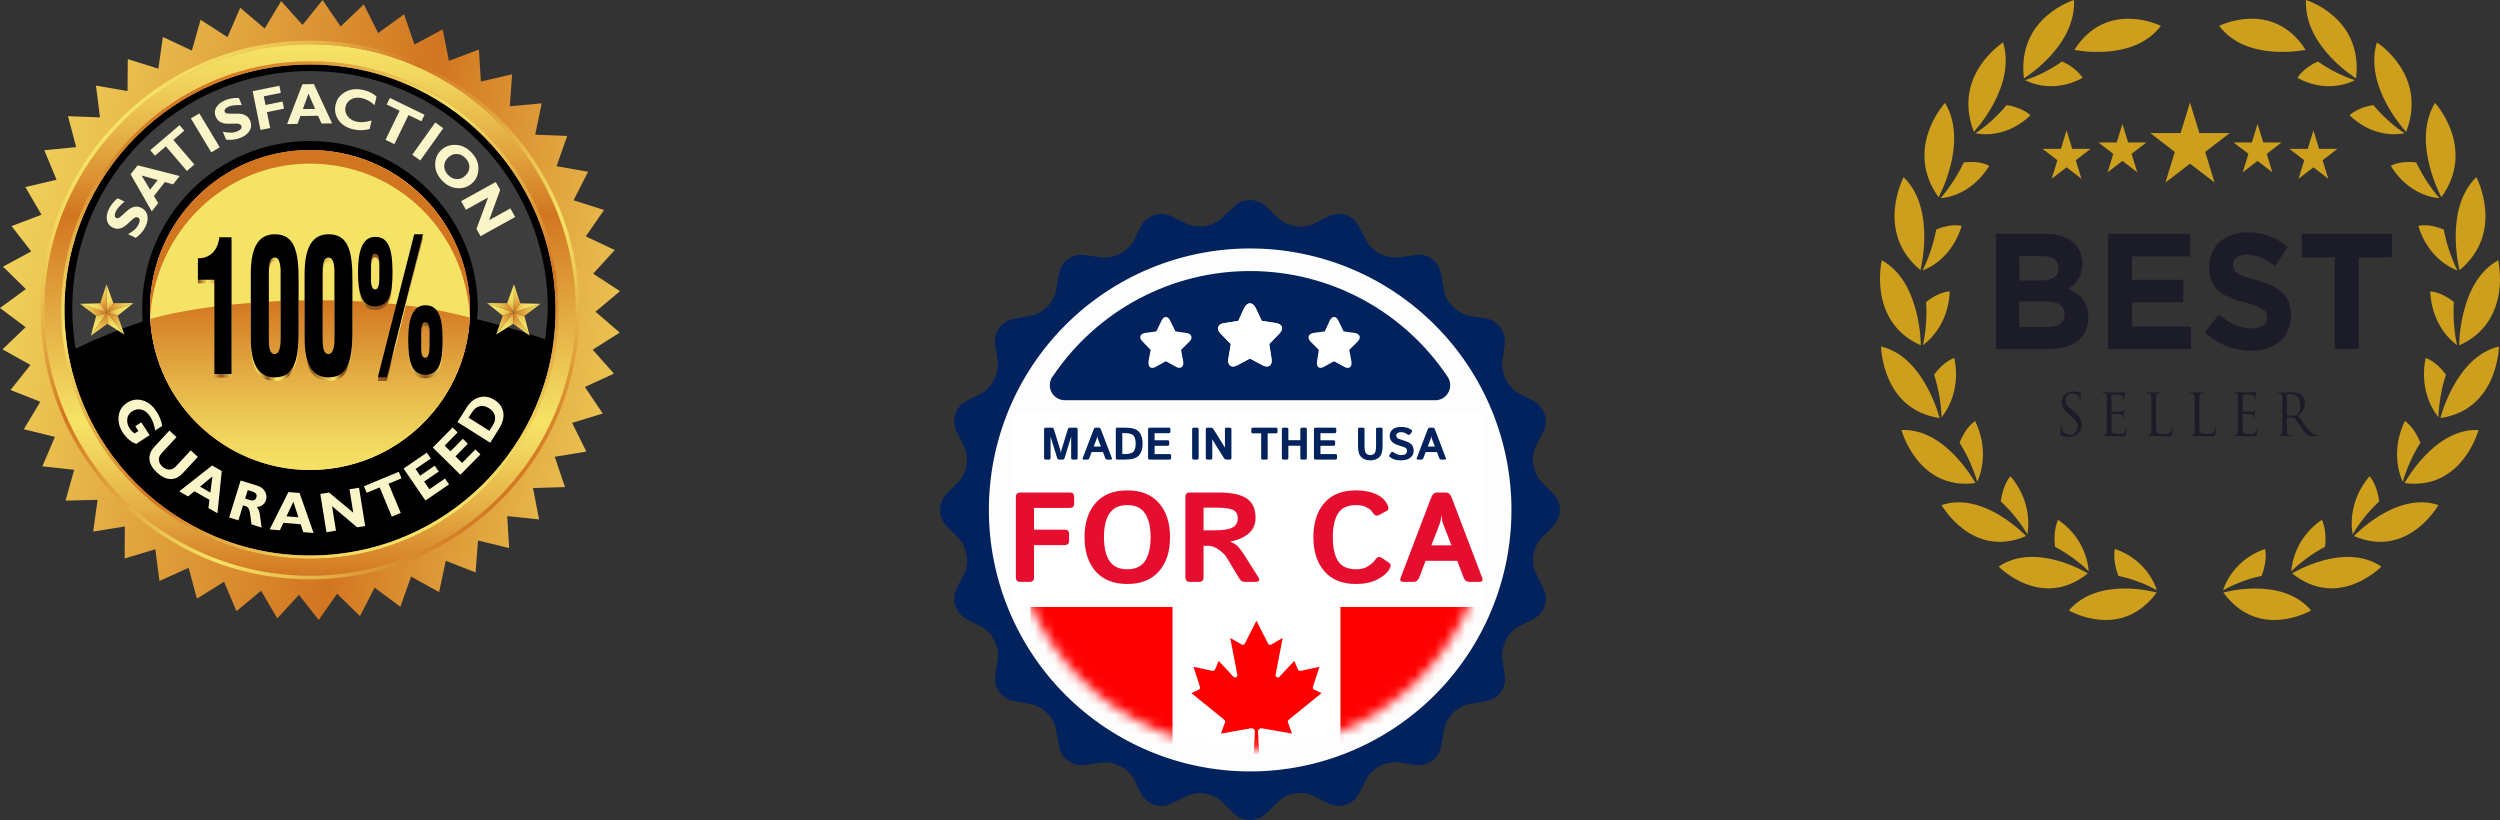 <svg width="250" height="82" viewBox="0 0 250 82" fill="none" xmlns="http://www.w3.org/2000/svg">
<rect x="0" y="0" width="250" height="82" fill="#333333" stroke="none"/>
<g clip-path="url(#clip0_3_27378)">
<g clip-path="url(#clip1_3_27378)">
<path d="M124.677 77.479C139.479 77.479 151.479 65.48 151.479 50.677C151.479 35.875 139.479 23.875 124.677 23.875C109.875 23.875 97.875 35.875 97.875 50.677C97.875 65.48 109.875 77.479 124.677 77.479Z" fill="#FDFDFD"/>
<mask id="mask0_3_27378" style="mask-type:alpha" maskUnits="userSpaceOnUse" x="101" y="27" width="48" height="48">
<path d="M125 74.896C138.197 74.896 148.896 64.197 148.896 51C148.896 37.803 138.197 27.104 125 27.104C111.803 27.104 101.104 37.803 101.104 51C101.104 64.197 111.803 74.896 125 74.896Z" fill="#FDFDFD"/>
</mask>
<g mask="url(#mask0_3_27378)">
<g clip-path="url(#clip2_3_27378)">
<path d="M102.396 60.688H114.021H137.271H148.896V81.354H137.271H114.021H102.396V60.688Z" fill="#FF0000"/>
<path d="M117.25 58.75H134.042V79.417H117.25V58.75ZM125.961 76.198L125.803 73.173C125.801 73.123 125.81 73.074 125.829 73.028C125.849 72.982 125.878 72.941 125.916 72.908C125.953 72.875 125.997 72.851 126.045 72.838C126.093 72.824 126.143 72.821 126.192 72.83L129.197 73.359L128.791 72.237C128.775 72.193 128.772 72.144 128.785 72.098C128.798 72.052 128.824 72.012 128.861 71.982L132.153 69.311L131.411 68.964C131.361 68.941 131.321 68.899 131.3 68.848C131.278 68.797 131.275 68.74 131.292 68.687L131.943 66.683L130.047 67.086C129.996 67.097 129.942 67.089 129.895 67.065C129.849 67.04 129.812 67.001 129.792 66.953L129.424 66.087L127.944 67.678C127.911 67.714 127.866 67.738 127.818 67.746C127.769 67.754 127.719 67.746 127.676 67.724C127.632 67.701 127.597 67.665 127.575 67.621C127.553 67.577 127.547 67.527 127.556 67.478L128.27 63.791L127.126 64.454C127.099 64.47 127.069 64.48 127.038 64.484C127.007 64.487 126.976 64.485 126.946 64.476C126.916 64.467 126.889 64.452 126.865 64.432C126.841 64.412 126.821 64.387 126.808 64.359L125.646 62.074L124.485 64.359C124.471 64.387 124.451 64.412 124.427 64.432C124.404 64.452 124.376 64.467 124.346 64.476C124.316 64.485 124.285 64.487 124.254 64.484C124.223 64.48 124.193 64.47 124.166 64.454L123.022 63.791L123.736 67.478C123.745 67.527 123.739 67.577 123.717 67.621C123.696 67.665 123.66 67.701 123.617 67.724C123.573 67.746 123.523 67.754 123.475 67.746C123.426 67.738 123.382 67.714 123.348 67.678L121.868 66.087L121.501 66.953C121.48 67.001 121.443 67.04 121.397 67.065C121.35 67.089 121.297 67.097 121.245 67.086L119.349 66.683L120 68.687C120.017 68.74 120.015 68.797 119.993 68.848C119.971 68.899 119.931 68.941 119.881 68.964L119.139 69.311L122.431 71.982C122.468 72.012 122.495 72.052 122.507 72.098C122.52 72.144 122.518 72.193 122.501 72.237L122.095 73.359L125.1 72.83C125.149 72.821 125.2 72.824 125.247 72.838C125.295 72.851 125.339 72.875 125.377 72.908C125.414 72.941 125.443 72.982 125.463 73.028C125.482 73.074 125.491 73.123 125.489 73.173L125.331 76.198H125.961Z" fill="white"/>
</g>
</g>
<path d="M155.33 52.589C156.223 51.695 156.223 50.264 155.33 49.4L154.169 48.208C153.305 47.314 153.037 45.705 153.573 44.632L154.347 43.142C154.883 42.04 154.437 40.669 153.365 40.103L151.876 39.328C151.321 39.001 150.871 38.52 150.581 37.944C150.291 37.369 150.172 36.722 150.238 36.08L150.476 34.441C150.655 33.249 149.821 32.057 148.6 31.849L146.963 31.581C145.771 31.372 144.58 30.239 144.402 29.018L144.104 27.379C143.925 26.157 142.764 25.293 141.543 25.502L139.905 25.74C138.684 25.919 137.225 25.174 136.66 24.101L135.885 22.611C135.606 22.084 135.133 21.687 134.566 21.503C133.999 21.32 133.383 21.364 132.848 21.628L131.359 22.373C130.287 22.909 128.679 22.671 127.786 21.777L126.595 20.644C126.167 20.231 125.596 20 125.002 20C124.407 20 123.836 20.231 123.409 20.644L122.218 21.777C121.324 22.671 119.746 22.909 118.644 22.373L117.155 21.628C116.621 21.364 116.005 21.32 115.438 21.503C114.871 21.687 114.398 22.084 114.118 22.611L113.344 24.101C113.017 24.657 112.537 25.106 111.961 25.397C111.386 25.687 110.739 25.806 110.098 25.74L108.461 25.502C107.269 25.323 106.078 26.157 105.9 27.379L105.602 29.018C105.423 30.21 104.262 31.402 103.041 31.581L101.403 31.878C100.212 32.057 99.319 33.219 99.527 34.441L99.766 36.08C99.944 37.302 99.2 38.762 98.128 39.358L96.639 40.103C96.113 40.382 95.716 40.856 95.532 41.423C95.349 41.991 95.393 42.607 95.656 43.142L96.401 44.632C96.966 45.705 96.698 47.314 95.835 48.208L94.644 49.4C94.231 49.828 94 50.4 94 50.994C94 51.589 94.231 52.161 94.644 52.589L95.835 53.781C96.698 54.675 96.966 56.254 96.43 57.356L95.656 58.846C95.393 59.381 95.349 59.998 95.532 60.565C95.716 61.133 96.113 61.606 96.639 61.886L98.128 62.661C99.23 63.227 99.944 64.687 99.766 65.909L99.527 67.548C99.349 68.74 100.182 69.931 101.403 70.11L103.041 70.408C104.232 70.587 105.423 71.749 105.602 72.971L105.9 74.61C106.078 75.802 107.24 76.666 108.461 76.487L110.098 76.249C111.319 76.07 112.778 76.785 113.374 77.888L114.118 79.378C114.398 79.904 114.871 80.302 115.438 80.485C116.005 80.669 116.621 80.624 117.155 80.361L118.644 79.616C119.746 79.05 121.324 79.318 122.218 80.182L123.409 81.374C124.302 82.209 125.731 82.209 126.595 81.374L127.786 80.182C128.679 79.288 130.287 79.05 131.359 79.586L132.848 80.361C133.95 80.897 135.32 80.451 135.885 79.378L136.66 77.888C137.225 76.785 138.684 76.07 139.905 76.249L141.543 76.487C142.734 76.666 143.925 75.832 144.134 74.61L144.402 72.971C144.58 71.779 145.742 70.587 146.963 70.408L148.6 70.11C149.791 69.931 150.685 68.769 150.476 67.548L150.238 65.909C150.059 64.687 150.804 63.227 151.876 62.631L153.365 61.886C153.891 61.606 154.288 61.133 154.471 60.565C154.655 59.998 154.61 59.381 154.347 58.846L153.603 57.356C153.037 56.254 153.305 54.675 154.169 53.781L155.36 52.589H155.33ZM125.017 77.143C118.087 77.143 111.441 74.388 106.54 69.484C101.64 64.58 98.887 57.929 98.887 50.994C98.887 44.059 101.64 37.408 106.54 32.505C111.441 27.601 118.087 24.846 125.017 24.846C131.947 24.846 138.593 27.601 143.493 32.505C148.393 37.408 151.146 44.059 151.146 50.994C151.146 57.929 148.393 64.58 143.493 69.484C138.593 74.388 131.947 77.143 125.017 77.143Z" fill="#01225D"/>
<path d="M106.519 40.02H143.633C143.898 40.001 144.154 39.911 144.373 39.76C144.592 39.608 144.767 39.401 144.88 39.159C144.992 38.917 145.039 38.65 145.015 38.384C144.99 38.118 144.896 37.864 144.741 37.647C142.57 34.411 139.643 31.759 136.215 29.921C132.787 28.083 128.964 27.116 125.078 27.104C121.192 27.093 117.363 28.036 113.924 29.853C110.486 31.67 107.542 34.304 105.352 37.526C105.159 37.746 105.035 38.017 104.994 38.307C104.953 38.597 104.997 38.892 105.121 39.157C105.245 39.422 105.444 39.645 105.692 39.798C105.94 39.952 106.228 40.029 106.519 40.02Z" fill="#01225D"/>
<rect x="101.104" y="41.312" width="47.146" height="19.375" fill="white"/>
<path d="M102.02 58.188C101.729 58.188 101.584 58.032 101.584 57.72V49.717C101.584 49.406 101.729 49.25 102.02 49.25H106.95C107.262 49.25 107.418 49.385 107.418 49.655V50.39C107.418 50.66 107.262 50.795 106.95 50.795H103.404V52.964H106.439C106.751 52.964 106.907 53.099 106.907 53.37V54.105C106.907 54.375 106.751 54.51 106.439 54.51H103.404V57.72C103.404 58.032 103.259 58.188 102.968 58.188H102.02ZM108.453 53.719C108.453 52.285 108.822 51.147 109.562 50.303C110.302 49.459 111.357 49.038 112.728 49.038C114.099 49.038 115.155 49.459 115.894 50.303C116.634 51.147 117.004 52.285 117.004 53.719C117.004 55.152 116.634 56.291 115.894 57.134C115.155 57.978 114.099 58.399 112.728 58.399C111.357 58.399 110.302 57.978 109.562 57.134C108.822 56.291 108.453 55.152 108.453 53.719ZM110.397 53.719C110.397 54.757 110.582 55.553 110.952 56.106C111.326 56.654 111.918 56.928 112.728 56.928C113.539 56.928 114.129 56.654 114.498 56.106C114.872 55.553 115.059 54.757 115.059 53.719C115.059 52.68 114.872 51.886 114.498 51.338C114.129 50.785 113.539 50.509 112.728 50.509C111.918 50.509 111.326 50.785 110.952 51.338C110.582 51.886 110.397 52.68 110.397 53.719ZM118.973 58.188C118.683 58.188 118.537 58.032 118.537 57.72V49.717C118.537 49.406 118.683 49.25 118.973 49.25H121.859C123.143 49.25 124.08 49.449 124.67 49.848C125.26 50.243 125.555 50.887 125.555 51.78C125.555 52.445 125.316 52.975 124.839 53.37C124.361 53.764 123.754 54.026 123.019 54.155V54.167C123.417 54.317 123.719 54.525 123.922 54.791C124.126 55.057 124.292 55.289 124.421 55.489L125.792 57.651C126.021 58.009 125.942 58.188 125.555 58.188H124.471C124.242 58.188 124.055 58.065 123.91 57.82L122.651 55.719C122.514 55.495 122.262 55.25 121.897 54.984C121.535 54.714 121.176 54.579 120.818 54.579H120.357V57.72C120.357 58.032 120.212 58.188 119.921 58.188H118.973ZM120.357 53.033H121.473C122.304 53.033 122.894 52.94 123.243 52.752C123.596 52.561 123.773 52.26 123.773 51.849C123.773 51.4 123.602 51.109 123.262 50.976C122.925 50.839 122.429 50.77 121.772 50.77H120.357V53.033ZM131.339 53.719C131.339 52.285 131.703 51.147 132.43 50.303C133.157 49.459 134.206 49.038 135.578 49.038C136.367 49.038 137.036 49.16 137.585 49.406C138.133 49.651 138.519 50.006 138.744 50.471C138.893 50.779 138.868 50.987 138.669 51.095L137.921 51.493C137.659 51.635 137.443 51.556 137.273 51.257C137.165 51.066 136.963 50.893 136.668 50.739C136.377 50.586 136.035 50.509 135.64 50.509C134.767 50.509 134.156 50.785 133.807 51.338C133.458 51.886 133.284 52.68 133.284 53.719C133.284 54.757 133.458 55.553 133.807 56.106C134.156 56.654 134.767 56.928 135.64 56.928C136.109 56.928 136.504 56.822 136.824 56.611C137.148 56.399 137.373 56.197 137.497 56.006C137.701 55.694 137.917 55.615 138.145 55.769L138.893 56.268C139.097 56.405 139.118 56.613 138.956 56.891C138.715 57.307 138.301 57.662 137.715 57.957C137.13 58.252 136.417 58.399 135.578 58.399C134.227 58.399 133.182 57.978 132.442 57.134C131.707 56.291 131.339 55.152 131.339 53.719ZM140.358 58.188C140.059 58.188 139.961 58.05 140.065 57.776L143.119 49.755C143.248 49.418 143.443 49.25 143.705 49.25H144.578C144.839 49.25 145.035 49.418 145.164 49.755L148.218 57.776C148.322 58.05 148.224 58.188 147.925 58.188H146.934C146.659 58.188 146.468 58.044 146.36 57.757L145.725 56.081H142.558L141.923 57.757C141.814 58.044 141.623 58.188 141.349 58.188H140.358ZM143.138 54.535H145.145L144.378 52.553C144.287 52.32 144.231 52.152 144.21 52.048C144.193 51.94 144.175 51.782 144.154 51.575H144.129C144.108 51.782 144.087 51.94 144.067 52.048C144.05 52.152 143.996 52.32 143.905 52.553L143.138 54.535Z" fill="#E50E2E"/>
<path d="M104.564 45.958C104.46 45.958 104.408 45.903 104.408 45.791V42.933C104.408 42.822 104.46 42.766 104.564 42.766H105.209C105.295 42.766 105.357 42.825 105.394 42.944L105.997 44.897C106.024 44.981 106.043 45.051 106.053 45.106C106.063 45.159 106.072 45.223 106.08 45.297H106.093C106.1 45.223 106.109 45.159 106.12 45.106C106.13 45.051 106.149 44.981 106.175 44.897L106.779 42.944C106.816 42.825 106.877 42.766 106.963 42.766H107.609C107.713 42.766 107.765 42.822 107.765 42.933V45.791C107.765 45.903 107.713 45.958 107.609 45.958H107.271C107.167 45.958 107.115 45.903 107.115 45.791V43.953C107.115 43.864 107.118 43.775 107.126 43.685H107.11L106.467 45.778C106.43 45.898 106.366 45.958 106.276 45.958H105.897C105.807 45.958 105.743 45.898 105.706 45.778L105.062 43.685H105.047C105.054 43.775 105.058 43.864 105.058 43.953V45.791C105.058 45.903 105.006 45.958 104.902 45.958H104.564ZM108.377 45.958C108.27 45.958 108.235 45.909 108.272 45.811L109.363 42.947C109.409 42.826 109.479 42.766 109.572 42.766H109.884C109.977 42.766 110.047 42.826 110.093 42.947L111.184 45.811C111.221 45.909 111.186 45.958 111.079 45.958H110.725C110.627 45.958 110.559 45.907 110.521 45.805L110.293 45.206H109.163L108.936 45.805C108.897 45.907 108.829 45.958 108.731 45.958H108.377ZM109.37 44.654H110.086L109.813 43.946C109.78 43.863 109.76 43.803 109.753 43.766C109.747 43.727 109.74 43.671 109.733 43.596H109.724C109.716 43.671 109.709 43.727 109.701 43.766C109.695 43.803 109.676 43.863 109.644 43.946L109.37 44.654ZM111.736 45.958C111.632 45.958 111.58 45.903 111.58 45.791V42.933C111.58 42.822 111.632 42.766 111.736 42.766H112.513C113.195 42.766 113.657 42.904 113.897 43.18C114.139 43.456 114.26 43.849 114.26 44.358C114.26 44.867 114.139 45.261 113.897 45.54C113.657 45.819 113.195 45.958 112.513 45.958H111.736ZM112.23 45.406H112.471C112.931 45.406 113.228 45.321 113.363 45.15C113.498 44.978 113.566 44.714 113.566 44.358C113.566 44.002 113.498 43.739 113.363 43.57C113.228 43.399 112.931 43.314 112.471 43.314H112.23V45.406ZM114.964 45.958C114.86 45.958 114.808 45.903 114.808 45.791V42.933C114.808 42.822 114.86 42.766 114.964 42.766H116.874C116.985 42.766 117.04 42.814 117.04 42.911V43.173C117.04 43.27 116.985 43.318 116.874 43.318H115.458V44.026H116.756C116.867 44.026 116.922 44.074 116.922 44.171V44.434C116.922 44.53 116.867 44.578 116.756 44.578H115.458V45.406H116.945C117.056 45.406 117.112 45.454 117.112 45.551V45.814C117.112 45.91 117.056 45.958 116.945 45.958H114.964ZM119.371 45.958C119.267 45.958 119.215 45.903 119.215 45.791V42.933C119.215 42.822 119.267 42.766 119.371 42.766H119.709C119.813 42.766 119.865 42.822 119.865 42.933V45.791C119.865 45.903 119.813 45.958 119.709 45.958H119.371ZM120.733 45.958C120.629 45.958 120.578 45.903 120.578 45.791V42.933C120.578 42.822 120.629 42.766 120.733 42.766H121.063C121.19 42.766 121.287 42.818 121.352 42.922L122.487 44.745H122.503C122.496 44.656 122.492 44.567 122.492 44.478V42.933C122.492 42.822 122.544 42.766 122.648 42.766H122.986C123.09 42.766 123.142 42.822 123.142 42.933V45.791C123.142 45.903 123.09 45.958 122.986 45.958H122.679C122.551 45.958 122.455 45.906 122.39 45.802L121.232 43.946H121.216C121.224 44.035 121.228 44.124 121.228 44.213V45.791C121.228 45.903 121.176 45.958 121.072 45.958H120.733ZM125.299 43.336C125.188 43.336 125.132 43.288 125.132 43.191V42.911C125.132 42.814 125.188 42.766 125.299 42.766H127.587C127.698 42.766 127.754 42.814 127.754 42.911V43.191C127.754 43.288 127.698 43.336 127.587 43.336H126.768V45.836C126.768 45.917 126.731 45.958 126.657 45.958H126.229C126.155 45.958 126.118 45.917 126.118 45.836V43.336H125.299ZM128.342 45.958C128.238 45.958 128.186 45.903 128.186 45.791V42.933C128.186 42.822 128.238 42.766 128.342 42.766H128.68C128.784 42.766 128.836 42.822 128.836 42.933V44.022H130.034V42.933C130.034 42.822 130.085 42.766 130.189 42.766H130.528C130.632 42.766 130.684 42.822 130.684 42.933V45.791C130.684 45.903 130.632 45.958 130.528 45.958H130.189C130.085 45.958 130.034 45.903 130.034 45.791V44.574H128.836V45.791C128.836 45.903 128.784 45.958 128.68 45.958H128.342ZM131.552 45.958C131.448 45.958 131.396 45.903 131.396 45.791V42.933C131.396 42.822 131.448 42.766 131.552 42.766H133.462C133.573 42.766 133.629 42.814 133.629 42.911V43.173C133.629 43.27 133.573 43.318 133.462 43.318H132.046V44.026H133.344C133.455 44.026 133.511 44.074 133.511 44.171V44.434C133.511 44.53 133.455 44.578 133.344 44.578H132.046V45.406H133.533C133.644 45.406 133.7 45.454 133.7 45.551V45.814C133.7 45.91 133.644 45.958 133.533 45.958H131.552ZM135.803 44.629V42.889C135.803 42.807 135.855 42.766 135.959 42.766H136.297C136.401 42.766 136.453 42.807 136.453 42.889V44.607C136.453 45.008 136.512 45.258 136.629 45.359C136.748 45.459 136.881 45.509 137.03 45.509C137.178 45.509 137.311 45.459 137.428 45.359C137.547 45.258 137.606 45.008 137.606 44.607V42.889C137.606 42.807 137.658 42.766 137.762 42.766H138.101C138.204 42.766 138.256 42.807 138.256 42.889V44.629C138.256 45.149 138.147 45.513 137.927 45.722C137.707 45.93 137.408 46.034 137.03 46.034C136.651 46.034 136.352 45.93 136.133 45.722C135.913 45.513 135.803 45.149 135.803 44.629ZM139.007 45.72C138.915 45.65 138.892 45.58 138.94 45.509L139.111 45.25C139.168 45.166 139.25 45.161 139.358 45.237C139.441 45.295 139.55 45.355 139.683 45.417C139.818 45.478 139.96 45.509 140.108 45.509C140.212 45.509 140.312 45.497 140.409 45.473C140.505 45.449 140.579 45.403 140.629 45.335C140.68 45.267 140.705 45.186 140.705 45.092C140.705 45.026 140.694 44.967 140.672 44.916C140.649 44.866 140.613 44.825 140.562 44.792C140.512 44.759 140.46 44.732 140.407 44.709C140.313 44.671 140.195 44.633 140.053 44.596C139.912 44.557 139.772 44.511 139.634 44.458C139.511 44.41 139.398 44.345 139.296 44.262C139.193 44.179 139.114 44.086 139.058 43.982C139.001 43.878 138.973 43.739 138.973 43.565C138.973 43.359 139.04 43.182 139.173 43.035C139.307 42.889 139.461 42.794 139.634 42.753C139.808 42.711 139.983 42.691 140.16 42.691C140.335 42.691 140.515 42.717 140.7 42.771C140.887 42.824 141.028 42.891 141.123 42.971C141.217 43.05 141.24 43.121 141.192 43.185L141.012 43.427C140.951 43.51 140.87 43.517 140.767 43.447C140.702 43.403 140.612 43.353 140.498 43.298C140.385 43.243 140.267 43.216 140.144 43.216C140.056 43.216 139.976 43.223 139.901 43.238C139.829 43.253 139.764 43.289 139.708 43.345C139.651 43.401 139.623 43.471 139.623 43.554C139.623 43.634 139.644 43.7 139.685 43.75C139.727 43.799 139.773 43.836 139.823 43.861C139.874 43.885 139.925 43.905 139.977 43.922C140.137 43.973 140.281 44.019 140.407 44.059C140.533 44.098 140.649 44.141 140.756 44.189C140.905 44.255 141.018 44.322 141.097 44.389C141.175 44.456 141.24 44.547 141.29 44.663C141.342 44.779 141.368 44.916 141.368 45.077C141.368 45.314 141.293 45.511 141.141 45.667C140.99 45.821 140.821 45.92 140.636 45.965C140.452 46.011 140.272 46.034 140.097 46.034C139.839 46.034 139.629 46.009 139.467 45.958C139.306 45.909 139.152 45.83 139.007 45.72ZM141.78 45.958C141.673 45.958 141.638 45.909 141.675 45.811L142.766 42.947C142.812 42.826 142.882 42.766 142.975 42.766H143.287C143.381 42.766 143.45 42.826 143.496 42.947L144.587 45.811C144.624 45.909 144.589 45.958 144.482 45.958H144.129C144.031 45.958 143.962 45.907 143.924 45.805L143.697 45.206H142.566L142.339 45.805C142.3 45.907 142.232 45.958 142.134 45.958H141.78ZM142.773 44.654H143.49L143.216 43.946C143.183 43.863 143.163 43.803 143.156 43.766C143.15 43.727 143.143 43.671 143.136 43.596H143.127C143.119 43.671 143.112 43.727 143.105 43.766C143.099 43.803 143.079 43.863 143.047 43.946L142.773 44.654Z" fill="#01225D"/>
<path d="M127.581 32.306L126.177 32.09L125.579 30.796C125.25 30.179 124.742 30.179 124.444 30.796L123.846 32.09L122.442 32.306C121.785 32.398 121.605 32.861 122.024 33.323L123.099 34.402L122.86 35.851C122.741 36.498 123.099 36.837 123.667 36.56L125.011 35.851L126.326 36.56C126.924 36.806 127.252 36.498 127.163 35.851L126.924 34.402L127.969 33.323C128.388 32.861 128.238 32.398 127.581 32.306ZM118.618 33.292L117.542 33.138L117.034 32.09C116.795 31.566 116.377 31.566 116.138 32.09L115.63 33.138L114.525 33.292C113.987 33.385 113.867 33.755 114.226 34.125L115.062 34.988L114.853 36.128C114.793 36.683 115.062 36.93 115.51 36.714L116.586 36.128L117.662 36.714C118.11 36.93 118.409 36.652 118.319 36.128L118.11 34.988L118.976 34.125C119.305 33.755 119.155 33.385 118.648 33.292H118.618Z" fill="white"/>
<path d="M122.442 32.306L123.816 32.09L124.414 30.796C124.742 30.179 125.25 30.179 125.549 30.796L126.177 32.09L127.581 32.306C128.238 32.398 128.388 32.861 127.969 33.323L126.924 34.402L127.133 35.851C127.252 36.498 126.894 36.837 126.326 36.56L124.981 35.851L123.667 36.56C123.069 36.806 122.741 36.498 122.83 35.851L123.069 34.402L122.024 33.323C121.605 32.861 121.785 32.398 122.442 32.306ZM131.345 33.292L132.481 33.138L132.959 32.09C133.198 31.566 133.616 31.566 133.855 32.09L134.363 33.138L135.468 33.292C136.006 33.385 136.126 33.755 135.797 34.125L134.93 34.988L135.14 36.128C135.229 36.683 134.93 36.93 134.482 36.714L133.407 36.128L132.331 36.714C131.883 36.93 131.614 36.652 131.704 36.128L131.883 34.988L131.017 34.125C130.718 33.755 130.837 33.385 131.345 33.292Z" fill="white"/>
</g>
<path d="M222.334 59.255C222.334 59.255 228.145 57.582 231.112 61.041C231.112 61.041 225.907 64.116 222.334 59.255Z" fill="#CE9F1C"/>
<path d="M226.162 57.587C226.794 55.931 226.509 54.895 226.509 54.895C224.046 55.736 222.772 57.603 222.303 59.039C223.231 58.494 224.684 57.895 226.162 57.587Z" fill="#CE9F1C"/>
<path d="M229.216 57.339C229.216 57.339 234.42 54.134 238.132 56.659C238.132 56.664 233.855 61.062 229.216 57.339Z" fill="#CE9F1C"/>
<path d="M232.504 54.679C232.708 52.904 232.183 51.981 232.183 51.981C230.011 53.47 229.236 55.618 229.129 57.134C229.899 56.357 231.153 55.386 232.504 54.679Z" fill="#CE9F1C"/>
<path d="M235.394 53.605C235.394 53.605 239.641 49.084 243.841 50.508C243.841 50.508 240.788 55.931 235.394 53.605Z" fill="#CE9F1C"/>
<path d="M237.923 50.136C237.688 48.366 236.954 47.622 236.954 47.622C235.221 49.656 234.997 51.943 235.267 53.438C235.812 52.472 236.786 51.188 237.923 50.136Z" fill="#CE9F1C"/>
<path d="M240.452 48.307C240.452 48.307 243.449 42.776 247.854 43.003C247.854 43.003 246.227 49.073 240.452 48.307Z" fill="#CE9F1C"/>
<path d="M242.042 44.265C241.379 42.62 240.487 42.102 240.487 42.102C239.31 44.541 239.651 46.812 240.278 48.183C240.579 47.098 241.206 45.587 242.042 44.265Z" fill="#CE9F1C"/>
<path d="M244.04 41.805C244.04 41.805 245.579 35.643 249.892 34.656C249.892 34.656 249.805 40.964 244.04 41.805Z" fill="#CE9F1C"/>
<path d="M244.591 37.462C243.551 36.053 242.562 35.8 242.562 35.8C242.022 38.476 242.909 40.58 243.847 41.73C243.867 40.602 244.101 38.972 244.591 37.462Z" fill="#CE9F1C"/>
<path d="M245.916 34.538C245.916 34.538 245.896 28.16 249.821 26.029C249.816 26.029 251.279 32.147 245.916 34.538Z" fill="#CE9F1C"/>
<path d="M245.386 30.194C244.035 29.12 243.02 29.142 243.02 29.142C243.153 31.877 244.524 33.663 245.712 34.516C245.452 33.426 245.284 31.785 245.386 30.194Z" fill="#CE9F1C"/>
<path d="M245.952 27.01C245.952 27.01 244.372 20.859 247.639 17.719C247.639 17.719 250.545 23.228 245.952 27.01Z" fill="#CE9F1C"/>
<path d="M244.377 22.958C242.812 22.289 241.833 22.591 241.833 22.591C242.628 25.198 244.392 26.547 245.748 27.043C245.233 26.055 244.667 24.523 244.377 22.958Z" fill="#CE9F1C"/>
<path d="M244.142 19.726C244.142 19.726 241.114 14.217 243.5 10.289C243.505 10.289 247.659 14.816 244.142 19.726Z" fill="#CE9F1C"/>
<path d="M241.629 16.246C239.951 16.03 239.08 16.586 239.08 16.586C240.487 18.885 242.516 19.705 243.948 19.818C243.219 19.003 242.296 17.676 241.629 16.246Z" fill="#CE9F1C"/>
<path d="M240.615 13.181C240.615 13.181 236.343 8.687 237.689 4.241C237.694 4.246 242.812 7.478 240.615 13.181Z" fill="#CE9F1C"/>
<path d="M237.337 10.511C235.665 10.759 234.961 11.536 234.961 11.536C236.883 13.37 239.044 13.608 240.457 13.322C239.544 12.739 238.331 11.708 237.337 10.511Z" fill="#CE9F1C"/>
<path d="M235.608 7.834C235.608 7.834 230.383 4.662 230.597 0C230.597 0 236.332 1.721 235.608 7.834Z" fill="#CE9F1C"/>
<path d="M231.79 6.146C230.235 6.847 229.746 7.791 229.746 7.791C232.05 9.038 234.196 8.676 235.491 8.012C234.466 7.699 233.044 7.036 231.79 6.146Z" fill="#CE9F1C"/>
<path d="M230.561 4.985C230.561 4.985 224.658 6.243 221.916 2.584C221.916 2.59 227.299 -0.119 230.561 4.985Z" fill="#CE9F1C"/>
<path d="M215.666 59.255C215.666 59.255 209.854 57.582 206.887 61.041C206.892 61.041 212.097 64.116 215.666 59.255Z" fill="#CE9F1C"/>
<path d="M211.837 57.587C211.205 55.931 211.491 54.895 211.491 54.895C213.953 55.736 215.227 57.603 215.696 59.039C214.768 58.494 213.316 57.895 211.837 57.587Z" fill="#CE9F1C"/>
<path d="M208.784 57.339C208.784 57.339 203.579 54.134 199.868 56.659C199.873 56.664 204.145 61.062 208.784 57.339Z" fill="#CE9F1C"/>
<path d="M205.495 54.679C205.291 52.904 205.816 51.981 205.816 51.981C207.988 53.47 208.763 55.618 208.87 57.134C208.1 56.357 206.846 55.386 205.495 54.679Z" fill="#CE9F1C"/>
<path d="M202.606 53.605C202.606 53.605 198.359 49.084 194.159 50.508C194.159 50.508 197.212 55.931 202.606 53.605Z" fill="#CE9F1C"/>
<path d="M200.077 50.136C200.312 48.366 201.046 47.622 201.046 47.622C202.779 49.656 203.004 51.943 202.733 53.438C202.188 52.472 201.214 51.188 200.077 50.136Z" fill="#CE9F1C"/>
<path d="M197.548 48.307C197.548 48.307 194.551 42.776 190.146 43.003C190.146 43.003 191.772 49.073 197.548 48.307Z" fill="#CE9F1C"/>
<path d="M195.958 44.266C196.621 42.62 197.513 42.102 197.513 42.102C198.691 44.541 198.349 46.812 197.722 48.183C197.421 47.098 196.794 45.587 195.958 44.266Z" fill="#CE9F1C"/>
<path d="M193.96 41.805C193.96 41.805 192.42 35.643 188.107 34.656C188.107 34.656 188.194 40.964 193.96 41.805Z" fill="#CE9F1C"/>
<path d="M193.409 37.462C194.449 36.053 195.438 35.8 195.438 35.8C195.978 38.476 195.091 40.58 194.153 41.73C194.133 40.602 193.898 38.972 193.409 37.462Z" fill="#CE9F1C"/>
<path d="M192.083 34.538C192.083 34.538 192.104 28.16 188.178 26.029C188.184 26.029 186.721 32.147 192.083 34.538Z" fill="#CE9F1C"/>
<path d="M192.614 30.194C193.965 29.12 194.979 29.142 194.979 29.142C194.847 31.878 193.475 33.663 192.288 34.516C192.548 33.426 192.716 31.786 192.614 30.194Z" fill="#CE9F1C"/>
<path d="M192.047 27.01C192.047 27.01 193.628 20.859 190.36 17.719C190.36 17.719 187.454 23.228 192.047 27.01Z" fill="#CE9F1C"/>
<path d="M193.623 22.958C195.188 22.289 196.166 22.591 196.166 22.591C195.371 25.198 193.607 26.547 192.251 27.043C192.766 26.055 193.332 24.523 193.623 22.958Z" fill="#CE9F1C"/>
<path d="M193.857 19.726C193.857 19.726 196.886 14.217 194.5 10.289C194.495 10.289 190.34 14.816 193.857 19.726Z" fill="#CE9F1C"/>
<path d="M196.371 16.246C198.048 16.03 198.919 16.586 198.919 16.586C197.512 18.885 195.484 19.705 194.051 19.818C194.785 19.003 195.703 17.676 196.371 16.246Z" fill="#CE9F1C"/>
<path d="M197.385 13.181C197.385 13.181 201.657 8.687 200.311 4.241C200.311 4.246 195.188 7.478 197.385 13.181Z" fill="#CE9F1C"/>
<path d="M200.663 10.511C202.335 10.759 203.039 11.536 203.039 11.536C201.117 13.37 198.955 13.608 197.543 13.322C198.456 12.739 199.669 11.708 200.663 10.511Z" fill="#CE9F1C"/>
<path d="M202.391 7.834C202.391 7.834 207.616 4.662 207.402 0C207.402 0 201.667 1.721 202.391 7.834Z" fill="#CE9F1C"/>
<path d="M206.21 6.146C207.764 6.847 208.254 7.791 208.254 7.791C205.95 9.038 203.803 8.676 202.509 8.012C203.533 7.699 204.961 7.036 206.21 6.146Z" fill="#CE9F1C"/>
<path d="M207.438 4.985C207.438 4.985 213.341 6.243 216.084 2.584C216.084 2.59 210.7 -0.119 207.438 4.985Z" fill="#CE9F1C"/>
<path d="M199.588 23.39H204.64C205.883 23.39 206.862 23.751 207.484 24.409C207.984 24.938 208.228 25.58 208.228 26.368V26.4C208.228 27.701 207.576 28.424 206.796 28.888C208.055 29.4 208.83 30.172 208.83 31.721V31.753C208.83 33.857 207.214 34.915 204.757 34.915H199.588V23.39ZM204.13 28.052C205.185 28.052 205.858 27.69 205.858 26.832V26.8C205.858 26.044 205.297 25.613 204.288 25.613H201.922V28.046H204.13V28.052ZM204.767 32.692C205.822 32.692 206.459 32.298 206.459 31.44V31.407C206.459 30.636 205.914 30.156 204.685 30.156H201.917V32.692H204.767V32.692Z" fill="#1C1C28"/>
<path d="M210.812 23.39H219.02V25.645H213.193V27.981H218.322V30.237H213.193V32.654H219.102V34.909H210.812V23.39Z" fill="#1C1C28"/>
<path d="M220.483 33.231L221.901 31.44C222.879 32.298 223.904 32.838 225.148 32.838C226.127 32.838 226.718 32.428 226.718 31.753V31.721C226.718 31.079 226.346 30.75 224.526 30.259C222.334 29.665 220.917 29.023 220.917 26.735V26.703C220.917 24.615 222.502 23.228 224.725 23.228C226.31 23.228 227.661 23.757 228.767 24.69L227.528 26.6C226.565 25.893 225.617 25.467 224.699 25.467C223.782 25.467 223.297 25.91 223.297 26.471V26.503C223.297 27.259 223.766 27.507 225.647 28.019C227.855 28.629 229.099 29.465 229.099 31.473V31.505C229.099 33.793 227.452 35.077 225.102 35.077C223.455 35.077 221.788 34.467 220.483 33.231Z" fill="#1C1C28"/>
<path d="M233.483 25.731H230.169V23.395H239.187V25.731H235.874V34.909H233.478V25.731H233.483Z" fill="#1C1C28"/>
<path d="M206.133 43.532C206.056 43.494 206.051 43.467 206.051 43.31C206.051 43.019 206.072 42.787 206.077 42.695C206.082 42.63 206.092 42.604 206.123 42.604C206.153 42.604 206.163 42.62 206.163 42.668C206.163 42.722 206.163 42.803 206.179 42.884C206.26 43.31 206.622 43.478 206.989 43.478C207.514 43.478 207.774 43.078 207.774 42.706C207.774 42.307 207.616 42.075 207.147 41.665L206.903 41.449C206.321 40.947 206.189 40.586 206.189 40.192C206.189 39.571 206.627 39.15 207.321 39.15C207.535 39.15 207.693 39.172 207.83 39.21C207.932 39.231 207.978 39.237 208.024 39.237C208.07 39.237 208.08 39.248 208.08 39.28C208.08 39.307 208.06 39.501 208.06 39.895C208.06 39.987 208.05 40.03 208.024 40.03C207.993 40.03 207.983 40.003 207.978 39.954C207.973 39.884 207.937 39.728 207.907 39.663C207.876 39.598 207.728 39.355 207.224 39.355C206.846 39.355 206.551 39.604 206.551 40.03C206.551 40.359 206.694 40.569 207.219 41.001L207.372 41.131C208.019 41.67 208.172 42.026 208.172 42.49C208.172 42.728 208.085 43.17 207.708 43.451C207.473 43.623 207.178 43.694 206.882 43.694C206.612 43.688 206.357 43.65 206.133 43.532Z" fill="#1C1C28"/>
<path d="M210.7 40.909C210.7 40.008 210.7 39.841 210.69 39.657C210.68 39.463 210.634 39.366 210.456 39.328C210.41 39.318 210.318 39.312 210.267 39.312C210.247 39.312 210.221 39.301 210.221 39.28C210.221 39.247 210.247 39.231 210.308 39.231C210.435 39.231 210.583 39.231 210.7 39.237L210.925 39.247C210.96 39.247 212.051 39.247 212.179 39.242C212.281 39.236 212.373 39.226 212.413 39.215C212.439 39.21 212.464 39.188 212.49 39.188C212.505 39.188 212.51 39.21 212.51 39.242C212.51 39.285 212.485 39.35 212.464 39.512C212.459 39.571 212.449 39.825 212.439 39.895C212.434 39.922 212.423 39.96 212.398 39.96C212.367 39.96 212.352 39.933 212.352 39.884C212.352 39.841 212.347 39.744 212.322 39.674C212.286 39.582 212.23 39.512 211.934 39.474C211.842 39.463 211.246 39.458 211.185 39.458C211.164 39.458 211.154 39.474 211.154 39.517V41.114C211.154 41.157 211.159 41.174 211.185 41.174C211.256 41.174 211.929 41.174 212.056 41.163C212.189 41.152 212.265 41.141 212.311 41.082C212.352 41.033 212.373 41.006 212.393 41.006C212.408 41.006 212.418 41.017 212.418 41.055C212.418 41.087 212.393 41.19 212.373 41.379C212.362 41.497 212.352 41.708 212.352 41.751C212.352 41.8 212.352 41.859 212.316 41.859C212.291 41.859 212.276 41.837 212.276 41.805C212.276 41.745 212.276 41.692 212.255 41.616C212.235 41.535 212.184 41.438 211.97 41.411C211.822 41.395 211.282 41.384 211.185 41.384C211.159 41.384 211.149 41.4 211.149 41.422V41.929C211.149 42.129 211.144 42.798 211.149 42.922C211.164 43.321 211.246 43.397 211.786 43.397C211.929 43.397 212.169 43.397 212.311 43.332C212.454 43.267 212.52 43.154 212.556 42.916C212.566 42.852 212.576 42.83 212.607 42.83C212.638 42.83 212.638 42.879 212.638 42.916C212.638 42.965 212.592 43.359 212.566 43.477C212.525 43.629 212.485 43.629 212.271 43.629C211.863 43.629 211.557 43.618 211.348 43.612C211.134 43.602 211.001 43.596 210.92 43.596C210.909 43.596 210.818 43.596 210.7 43.602C210.588 43.602 210.466 43.612 210.384 43.612C210.323 43.612 210.298 43.602 210.298 43.564C210.298 43.548 210.308 43.532 210.344 43.532C210.395 43.532 210.461 43.521 210.507 43.51C210.619 43.488 210.644 43.359 210.665 43.192C210.69 42.949 210.69 42.49 210.69 41.934V40.909H210.7Z" fill="#1C1C28"/>
<path d="M215.594 41.94C215.594 42.792 215.614 43.165 215.716 43.267C215.803 43.359 215.946 43.402 216.374 43.402C216.665 43.402 216.904 43.397 217.037 43.23C217.108 43.138 217.164 42.992 217.179 42.884C217.185 42.836 217.195 42.809 217.23 42.809C217.256 42.809 217.261 42.83 217.261 42.895C217.261 42.96 217.22 43.305 217.179 43.472C217.139 43.607 217.123 43.629 216.833 43.629C216.44 43.629 216.155 43.618 215.925 43.613C215.696 43.602 215.528 43.596 215.365 43.596C215.344 43.596 215.247 43.602 215.14 43.602C215.028 43.607 214.911 43.613 214.829 43.613C214.768 43.613 214.743 43.602 214.743 43.564C214.743 43.548 214.753 43.532 214.789 43.532C214.84 43.532 214.906 43.521 214.952 43.51C215.064 43.489 215.089 43.359 215.11 43.192C215.135 42.949 215.135 42.49 215.135 41.935V40.915C215.135 40.014 215.135 39.846 215.125 39.663C215.115 39.469 215.069 39.372 214.891 39.334C214.845 39.323 214.753 39.318 214.702 39.318C214.682 39.318 214.656 39.307 214.656 39.285C214.656 39.253 214.682 39.237 214.743 39.237C214.987 39.237 215.334 39.253 215.36 39.253C215.385 39.253 215.788 39.237 215.951 39.237C216.012 39.237 216.038 39.248 216.038 39.285C216.038 39.307 216.017 39.318 215.992 39.318C215.951 39.318 215.874 39.323 215.813 39.334C215.655 39.361 215.609 39.463 215.599 39.663C215.589 39.846 215.589 40.008 215.589 40.915V41.94H215.594Z" fill="#1C1C28"/>
<path d="M219.932 41.94C219.932 42.792 219.953 43.165 220.055 43.267C220.141 43.359 220.284 43.402 220.712 43.402C221.003 43.402 221.243 43.397 221.375 43.23C221.446 43.138 221.503 42.992 221.518 42.884C221.523 42.836 221.533 42.809 221.569 42.809C221.594 42.809 221.599 42.83 221.599 42.895C221.599 42.96 221.559 43.305 221.518 43.472C221.477 43.607 221.462 43.629 221.171 43.629C220.779 43.629 220.493 43.618 220.264 43.613C220.034 43.602 219.866 43.596 219.703 43.596C219.683 43.596 219.586 43.602 219.479 43.602C219.372 43.607 219.249 43.613 219.168 43.613C219.107 43.613 219.081 43.602 219.081 43.564C219.081 43.548 219.091 43.532 219.127 43.532C219.178 43.532 219.244 43.521 219.29 43.51C219.402 43.489 219.428 43.359 219.448 43.192C219.474 42.949 219.474 42.49 219.474 41.935V40.915C219.474 40.014 219.474 39.846 219.463 39.663C219.453 39.469 219.407 39.372 219.229 39.334C219.183 39.323 219.091 39.318 219.04 39.318C219.02 39.318 218.994 39.307 218.994 39.285C218.994 39.253 219.02 39.237 219.081 39.237C219.326 39.237 219.672 39.253 219.698 39.253C219.723 39.253 220.126 39.237 220.289 39.237C220.35 39.237 220.376 39.248 220.376 39.285C220.376 39.307 220.356 39.318 220.33 39.318C220.294 39.318 220.213 39.323 220.152 39.334C219.994 39.361 219.948 39.463 219.938 39.663C219.927 39.846 219.927 40.008 219.927 40.915V41.94H219.932Z" fill="#1C1C28"/>
<path d="M223.807 40.909C223.807 40.008 223.807 39.841 223.797 39.657C223.786 39.463 223.74 39.366 223.562 39.328C223.516 39.318 223.424 39.312 223.373 39.312C223.353 39.312 223.328 39.301 223.328 39.28C223.328 39.247 223.353 39.231 223.414 39.231C223.542 39.231 223.689 39.231 223.807 39.237L224.031 39.247C224.067 39.247 225.158 39.247 225.285 39.242C225.387 39.236 225.479 39.226 225.52 39.215C225.545 39.21 225.571 39.188 225.596 39.188C225.611 39.188 225.616 39.21 225.616 39.242C225.616 39.285 225.591 39.35 225.571 39.512C225.565 39.571 225.555 39.825 225.545 39.895C225.54 39.922 225.53 39.96 225.509 39.96C225.479 39.96 225.464 39.933 225.464 39.884C225.464 39.841 225.458 39.744 225.433 39.674C225.392 39.582 225.341 39.512 225.045 39.474C224.954 39.463 224.357 39.458 224.296 39.458C224.276 39.458 224.266 39.474 224.266 39.517V41.114C224.266 41.157 224.271 41.174 224.296 41.174C224.367 41.174 225.04 41.174 225.168 41.163C225.3 41.152 225.377 41.141 225.423 41.082C225.458 41.033 225.484 41.006 225.504 41.006C225.52 41.006 225.53 41.017 225.53 41.055C225.53 41.087 225.504 41.19 225.484 41.379C225.474 41.497 225.464 41.708 225.464 41.751C225.464 41.8 225.464 41.859 225.423 41.859C225.397 41.859 225.382 41.837 225.382 41.805C225.382 41.745 225.382 41.692 225.362 41.616C225.341 41.535 225.29 41.438 225.076 41.411C224.928 41.395 224.388 41.384 224.291 41.384C224.266 41.384 224.25 41.4 224.25 41.422V41.929C224.25 42.129 224.245 42.798 224.25 42.922C224.266 43.321 224.347 43.397 224.887 43.397C225.03 43.397 225.27 43.397 225.413 43.332C225.555 43.267 225.622 43.154 225.657 42.916C225.667 42.852 225.678 42.83 225.708 42.83C225.739 42.83 225.739 42.879 225.739 42.916C225.739 42.965 225.693 43.359 225.667 43.477C225.627 43.629 225.586 43.629 225.372 43.629C224.959 43.629 224.658 43.618 224.449 43.612C224.235 43.602 224.102 43.596 224.021 43.596C224.011 43.596 223.919 43.596 223.802 43.602C223.695 43.602 223.567 43.612 223.486 43.612C223.424 43.612 223.399 43.602 223.399 43.564C223.399 43.548 223.409 43.532 223.445 43.532C223.496 43.532 223.562 43.521 223.608 43.51C223.715 43.488 223.746 43.359 223.766 43.192C223.791 42.949 223.791 42.49 223.791 41.934V40.909H223.807Z" fill="#1C1C28"/>
<path d="M228.242 40.909C228.242 40.008 228.242 39.841 228.232 39.657C228.222 39.463 228.176 39.366 227.997 39.328C227.951 39.318 227.86 39.312 227.809 39.312C227.788 39.312 227.763 39.301 227.763 39.28C227.763 39.247 227.788 39.231 227.849 39.231C228.094 39.231 228.441 39.247 228.466 39.247C228.527 39.247 228.94 39.231 229.114 39.231C229.46 39.231 229.827 39.264 230.113 39.485C230.25 39.587 230.49 39.873 230.49 40.273C230.49 40.699 230.322 41.13 229.827 41.611C230.276 42.22 230.648 42.733 230.964 43.094C231.26 43.424 231.494 43.488 231.632 43.51C231.734 43.526 231.81 43.526 231.846 43.526C231.872 43.526 231.897 43.542 231.897 43.559C231.897 43.591 231.866 43.607 231.765 43.607H231.382C231.076 43.607 230.939 43.58 230.796 43.499C230.561 43.364 230.368 43.084 230.057 42.647C229.827 42.328 229.567 41.94 229.46 41.789C229.44 41.767 229.42 41.756 229.389 41.756L228.716 41.746C228.691 41.746 228.68 41.762 228.68 41.794V41.934C228.68 42.49 228.68 42.949 228.706 43.192C228.721 43.359 228.757 43.488 228.92 43.51C228.996 43.521 229.119 43.532 229.165 43.532C229.195 43.532 229.211 43.548 229.211 43.564C229.211 43.591 229.185 43.612 229.124 43.612C228.823 43.612 228.476 43.596 228.451 43.596C228.446 43.596 228.099 43.612 227.936 43.612C227.875 43.612 227.849 43.602 227.849 43.564C227.849 43.548 227.86 43.532 227.895 43.532C227.946 43.532 228.013 43.521 228.058 43.51C228.171 43.488 228.196 43.359 228.216 43.192C228.242 42.949 228.242 42.49 228.242 41.934V40.909V40.909ZM228.68 41.411C228.68 41.438 228.691 41.465 228.716 41.481C228.798 41.535 229.053 41.573 229.292 41.573C229.425 41.573 229.578 41.557 229.705 41.465C229.899 41.325 230.041 41.012 230.041 40.575C230.041 39.852 229.68 39.415 229.093 39.415C228.93 39.415 228.782 39.431 228.726 39.447C228.701 39.458 228.68 39.479 228.68 39.517V41.411Z" fill="#1C1C28"/>
<path d="M219 10.252L219.938 13.305H222.971L220.519 15.194L221.457 18.253L219 16.365L216.542 18.253L217.48 15.194L215.028 13.305H218.062L219 10.252Z" fill="#CE9F1C"/>
<path d="M212.245 12.399L212.811 14.245H214.641L213.158 15.383L213.729 17.234L212.245 16.09L210.762 17.234L211.328 15.383L209.844 14.245H211.674L212.245 12.399Z" fill="#CE9F1C"/>
<path d="M206.658 13.041L207.224 14.887H209.059L207.575 16.025L208.141 17.87L206.658 16.732L205.174 17.87L205.74 16.025L204.257 14.887H206.092L206.658 13.041Z" fill="#CE9F1C"/>
<path d="M225.754 12.399L225.188 14.245H223.358L224.842 15.383L224.271 17.234L225.754 16.09L227.238 17.234L226.672 15.383L228.155 14.245H226.325L225.754 12.399Z" fill="#CE9F1C"/>
<path d="M231.341 13.041L230.775 14.887H228.94L230.424 16.025L229.858 17.87L231.341 16.732L232.825 17.87L232.259 16.025L233.742 14.887H231.907L231.341 13.041Z" fill="#CE9F1C"/>
<path d="M61.395 37.363L58.485 38.698L60.275 41.352L57.213 42.288L58.633 45.157L55.473 45.676L56.499 48.708L53.298 48.802L53.909 51.944L50.725 51.61L50.911 54.806L47.8 54.051L47.559 57.243L44.576 56.08L43.912 59.211L41.11 57.661L40.035 60.676L37.465 58.767L35.997 61.611L33.704 59.376L31.87 62L29.896 59.48L27.728 61.836L26.108 59.075L23.645 61.121L22.408 58.169L19.694 59.868L18.861 56.777L15.946 58.1L15.532 54.926L12.466 55.849L12.479 52.648L9.318 53.154L9.758 49.983L6.556 50.063L7.415 46.98L4.232 46.633L5.495 43.691L2.386 42.923L4.029 40.176L1.051 39L3.046 36.496L0.251 34.935L2.562 32.719L0 30.799L2.586 28.91L0.303 26.666L3.118 25.14L1.154 22.611L4.147 21.473L2.538 18.705L5.656 17.976L4.431 15.019L7.618 14.712L6.798 11.618L9.998 11.738L9.598 8.562L12.753 9.108L12.78 5.907L15.834 6.868L16.288 3.699L19.186 5.059L20.058 1.979L22.75 3.712L24.025 0.776L26.462 2.853L28.116 0.112L30.254 2.495L32.26 0L34.061 2.647L36.381 0.441L37.814 3.304L40.407 1.426L41.445 4.455L44.266 2.94L44.89 6.079L47.888 4.954L48.089 8.149L51.209 7.433L50.982 10.626L54.171 10.332L53.52 13.466L56.719 13.6L55.656 16.619L58.809 17.178L57.353 20.029L60.403 21.003L58.58 23.635L61.473 25.006L59.315 27.371L62 29.116L59.546 31.173L61.974 33.26L59.267 34.971L61.395 37.363Z" fill="url(#paint0_linear_3_27378)"/>
<path d="M55.56 31C55.56 44.559 44.565 55.551 31 55.551C17.436 55.551 6.441 44.559 6.441 31C6.441 17.44 17.436 6.448 31 6.448C44.565 6.448 55.56 17.441 55.56 31ZM31 15.006C22.164 15.006 15.001 22.167 15.001 31C15.001 39.833 22.164 46.994 31 46.994C39.837 46.994 47 39.833 47 31C47 22.167 39.837 15.006 31 15.006Z" fill="black"/>
<path d="M31.001 6.125C17.258 6.125 6.117 17.262 6.117 31C6.117 44.738 17.257 55.876 31.001 55.876C44.743 55.876 55.885 44.739 55.885 31C55.885 17.262 44.743 6.125 31.001 6.125ZM31.001 55.551C17.436 55.551 6.441 44.559 6.441 31C6.441 17.441 17.436 6.449 31.001 6.449C44.565 6.449 55.56 17.441 55.56 31C55.56 44.559 44.565 55.551 31.001 55.551Z" fill="url(#paint1_linear_3_27378)"/>
<path d="M31 46.994C39.836 46.994 46.999 39.833 46.999 31C46.999 22.167 39.836 15.006 31 15.006C22.164 15.006 15.001 22.167 15.001 31C15.001 39.833 22.164 46.994 31 46.994Z" fill="url(#paint2_linear_3_27378)"/>
<path d="M31 4.425C16.317 4.425 4.415 16.323 4.415 31C4.415 45.677 16.317 57.575 31 57.575C45.682 57.575 57.584 45.677 57.584 31C57.584 16.323 45.682 4.425 31 4.425ZM31 55.876C17.257 55.876 6.116 44.739 6.116 31C6.116 17.262 17.257 6.125 31 6.125C44.743 6.125 55.884 17.262 55.884 31C55.884 44.739 44.743 55.876 31 55.876Z" fill="url(#paint3_linear_3_27378)"/>
<path d="M31 4.066C16.12 4.066 4.058 16.125 4.058 31C4.058 45.875 16.12 57.933 31 57.933C45.88 57.933 57.943 45.875 57.943 31C57.943 16.125 45.88 4.066 31 4.066ZM31 57.575C16.318 57.575 4.416 45.677 4.416 31C4.416 16.322 16.318 4.424 31 4.424C45.683 4.424 57.585 16.322 57.585 31C57.585 45.677 45.683 57.575 31 57.575Z" fill="url(#paint4_linear_3_27378)"/>
<path d="M31.003 7.107C17.893 7.107 7.226 17.768 7.226 30.873C7.226 32.233 7.34 33.567 7.562 34.864C9.622 33.87 11.857 32.948 14.269 32.155C14.235 31.732 14.219 31.304 14.219 30.873C14.219 21.625 21.748 14.098 31.003 14.098C40.258 14.098 47.787 21.625 47.787 30.873C47.787 31.059 47.71 31.736 47.703 31.919C50.303 32.569 52.567 33.242 54.517 33.933C54.614 33.069 54.781 31.761 54.781 30.873C54.781 17.767 44.114 7.107 31.003 7.107Z" fill="#3D3D3D"/>
<path d="M46.991 31C46.991 31.255 46.995 31.509 46.982 31.759C46.587 23.285 39.576 16.533 31 16.533C22.425 16.533 15.421 23.423 15.026 31.898C15.013 31.647 14.984 31.255 14.984 31C14.984 22.171 22.17 15.015 31 15.015C39.831 15.015 46.991 22.171 46.991 31Z" fill="#D27520"/>
<path d="M46.982 31.76C46.982 31.772 15.028 31.95 15.026 31.898C15.426 23.323 22.324 16.363 31 16.363C39.677 16.363 46.582 23.185 46.982 31.76Z" fill="#F5E366"/>
<path d="M46.982 31.76C46.568 40.217 39.564 46.985 31 46.985C22.477 46.985 15.498 40.3 15.026 31.898C21.671 29.963 36.727 28.955 46.982 31.76Z" fill="url(#paint5_linear_3_27378)"/>
<path d="M52.436 31.594L54.049 30.381L51.365 31.248L52.436 31.594Z" fill="url(#paint6_linear_3_27378)"/>
<path d="M54.049 30.381L52.031 30.332L51.365 31.249L54.049 30.381Z" fill="url(#paint7_linear_3_27378)"/>
<path d="M52.033 30.344L51.397 28.429L51.365 31.249L52.033 30.344Z" fill="url(#paint8_linear_3_27378)"/>
<path d="M51.397 28.429L50.709 30.326L51.364 31.249L51.397 28.429Z" fill="url(#paint9_linear_3_27378)"/>
<path d="M50.724 30.323L48.706 30.306L51.365 31.249L50.724 30.323Z" fill="url(#paint10_linear_3_27378)"/>
<path d="M48.706 30.306L50.279 31.571L51.365 31.249L48.706 30.306Z" fill="url(#paint11_linear_3_27378)"/>
<path d="M50.282 31.555L49.614 33.459L51.365 31.248L50.282 31.555Z" fill="url(#paint12_linear_3_27378)"/>
<path d="M49.614 33.459L51.319 32.38L51.365 31.248L49.614 33.459Z" fill="url(#paint13_linear_3_27378)"/>
<path d="M51.319 32.38L52.965 33.571L51.365 31.249L51.319 32.38Z" fill="url(#paint14_linear_3_27378)"/>
<path d="M52.964 33.571L52.435 31.594L51.364 31.248L52.964 33.571Z" fill="url(#paint15_linear_3_27378)"/>
<path d="M9.613 31.594L8 30.381L10.685 31.248L9.613 31.594Z" fill="url(#paint16_linear_3_27378)"/>
<path d="M8.001 30.381L10.019 30.333L10.686 31.249L8.001 30.381Z" fill="url(#paint17_linear_3_27378)"/>
<path d="M10.015 30.344L10.651 28.429L10.684 31.249L10.015 30.344Z" fill="url(#paint18_linear_3_27378)"/>
<path d="M10.652 28.429L11.34 30.326L10.684 31.249L10.652 28.429Z" fill="url(#paint19_linear_3_27378)"/>
<path d="M11.325 30.323L13.343 30.306L10.684 31.249L11.325 30.323Z" fill="url(#paint20_linear_3_27378)"/>
<path d="M13.343 30.306L11.77 31.571L10.684 31.249L13.343 30.306Z" fill="url(#paint21_linear_3_27378)"/>
<path d="M11.767 31.555L12.435 33.459L10.684 31.248L11.767 31.555Z" fill="url(#paint22_linear_3_27378)"/>
<path d="M12.435 33.459L10.73 32.38L10.684 31.248L12.435 33.459Z" fill="url(#paint23_linear_3_27378)"/>
<path d="M10.73 32.38L9.084 33.571L10.685 31.248L10.73 32.38Z" fill="url(#paint24_linear_3_27378)"/>
<path d="M9.084 33.571L9.613 31.594L10.685 31.248L9.084 33.571Z" fill="url(#paint25_linear_3_27378)"/>
<path d="M21.441 28.333H19.793V26.191C20.666 26.209 21.742 25.743 21.936 24.085H23.152V37.761H21.441V28.333V28.333ZM25.08 27.737C25.08 24.942 25.941 23.787 27.48 23.787C29.418 23.787 29.892 25.408 29.859 28.538V33.569C29.859 36.624 29.299 38.096 27.459 38.096C25.952 38.096 25.08 36.941 25.08 34.239V27.737H25.08ZM28.061 27.737C28.061 27.532 28.126 26.116 27.48 26.116C26.899 26.116 26.877 26.955 26.877 27.737V34.016C26.877 34.836 26.877 35.767 27.48 35.767C28.094 35.73 28.061 34.5 28.061 34.016V27.737ZM30.462 27.737C30.462 24.942 31.323 23.787 32.863 23.787C34.8 23.787 35.274 25.408 35.242 28.538V33.569C35.242 36.624 34.682 38.096 32.841 38.096C31.334 38.096 30.462 36.941 30.462 34.239V27.737ZM33.444 27.737C33.444 27.532 33.509 26.116 32.863 26.116C32.282 26.116 32.26 26.955 32.26 27.737V34.016C32.26 34.836 32.26 35.767 32.863 35.767C33.477 35.73 33.444 34.5 33.444 34.016V27.737ZM35.802 27.513C35.802 25.482 36.232 24.048 37.524 24.048C38.805 24.048 39.246 25.166 39.246 27.513C39.246 29.469 39.02 30.997 37.524 30.997C36.157 30.997 35.802 29.674 35.802 27.513ZM37.944 27.495C37.944 26.917 38.052 25.743 37.524 25.743C37.018 25.669 37.105 26.917 37.105 27.495C37.105 28.333 37.008 29.302 37.524 29.302C38.009 29.302 37.944 28.072 37.944 27.495ZM38.687 38.096H37.783L41.422 23.787H42.304L38.687 38.096ZM44.263 34.351C44.263 36.307 44.037 37.835 42.541 37.835C41.173 37.835 40.818 36.512 40.818 34.351C40.818 32.32 41.249 30.886 42.541 30.886C43.886 30.886 44.263 32.171 44.263 34.351ZM42.121 34.314C42.121 35.152 42.024 36.14 42.541 36.14C43.025 36.14 42.96 34.891 42.96 34.314C42.96 33.736 43.068 32.581 42.541 32.581C42.035 32.506 42.121 33.736 42.121 34.314Z" fill="url(#paint26_linear_3_27378)"/>
<path d="M21.44 27.973H19.793V25.83C20.665 25.849 21.742 25.383 21.936 23.725H23.152V37.4H21.44V27.973V27.973ZM25.079 27.376C25.079 24.582 25.941 23.426 27.48 23.426C29.418 23.426 29.891 25.047 29.859 28.177V33.208C29.859 36.263 29.299 37.735 27.459 37.735C25.951 37.735 25.08 36.58 25.08 33.879V27.376H25.079ZM28.061 27.376C28.061 27.171 28.126 25.755 27.48 25.755C26.899 25.755 26.877 26.594 26.877 27.376V33.655C26.877 34.475 26.877 35.406 27.48 35.406C28.093 35.369 28.061 34.139 28.061 33.655V27.376ZM30.462 27.376C30.462 24.582 31.323 23.426 32.862 23.426C34.8 23.426 35.274 25.047 35.242 28.177V33.208C35.242 36.263 34.682 37.735 32.841 37.735C31.334 37.735 30.462 36.58 30.462 33.879V27.376ZM33.444 27.376C33.444 27.171 33.509 25.755 32.863 25.755C32.282 25.755 32.26 26.594 32.26 27.376V33.655C32.26 34.475 32.26 35.406 32.863 35.406C33.476 35.369 33.444 34.139 33.444 33.655V27.376ZM35.801 27.153C35.801 25.122 36.232 23.687 37.524 23.687C38.805 23.687 39.246 24.805 39.246 27.153C39.246 29.109 39.02 30.637 37.524 30.637C36.157 30.637 35.801 29.314 35.801 27.153ZM37.944 27.134C37.944 26.556 38.052 25.383 37.524 25.383C37.018 25.308 37.104 26.556 37.104 27.134C37.104 27.973 37.008 28.941 37.524 28.941C38.008 28.941 37.944 27.712 37.944 27.134ZM38.687 37.735H37.783L41.421 23.427H42.304L38.687 37.735ZM44.263 33.99C44.263 35.946 44.037 37.474 42.54 37.474C41.173 37.474 40.818 36.151 40.818 33.99C40.818 31.959 41.248 30.525 42.54 30.525C43.886 30.525 44.263 31.81 44.263 33.99ZM42.121 33.953C42.121 34.792 42.024 35.779 42.54 35.779C43.025 35.779 42.96 34.531 42.96 33.953C42.96 33.376 43.068 32.221 42.54 32.221C42.035 32.146 42.121 33.376 42.121 33.953Z" fill="black"/>
<path d="M11.759 19.823L12.454 20.162C12.011 20.53 11.722 20.855 11.585 21.134C11.507 21.294 11.472 21.434 11.479 21.554C11.486 21.675 11.534 21.756 11.623 21.799C11.691 21.833 11.772 21.83 11.866 21.792C11.96 21.754 12.12 21.627 12.345 21.411C12.571 21.195 12.764 21.029 12.924 20.912C13.085 20.795 13.268 20.716 13.475 20.675C13.682 20.634 13.901 20.67 14.132 20.783C14.461 20.943 14.663 21.197 14.736 21.542C14.809 21.888 14.745 22.265 14.546 22.674C14.33 23.116 14.006 23.488 13.575 23.79L12.808 23.415C13.084 23.255 13.303 23.102 13.466 22.954C13.628 22.806 13.759 22.63 13.86 22.425C14.03 22.077 14.005 21.849 13.787 21.742C13.712 21.706 13.624 21.706 13.524 21.744C13.424 21.78 13.262 21.909 13.037 22.128C12.812 22.348 12.621 22.515 12.464 22.63C12.306 22.746 12.124 22.823 11.918 22.862C11.712 22.901 11.491 22.863 11.255 22.748C10.949 22.598 10.762 22.355 10.695 22.017C10.627 21.68 10.694 21.304 10.896 20.892C11.081 20.512 11.369 20.156 11.759 19.823Z" fill="#FAF5C9"/>
<path d="M13.766 16.531L17.964 17.602L17.307 18.434L16.491 18.206L15.392 19.598L15.823 20.315L15.176 21.135L13.058 17.428L13.766 16.531ZM15.769 18.005L14.163 17.555L15.011 18.965L15.769 18.005Z" fill="#FAF5C9"/>
<path d="M17.953 12.514L18.425 13.065L17.335 13.998L19.438 16.454L18.689 17.095L16.586 14.639L15.496 15.571L15.024 15.02L17.953 12.514Z" fill="#FAF5C9"/>
<path d="M19.934 11.335L21.974 14.728L21.129 15.236L19.088 11.843L19.934 11.335Z" fill="#FAF5C9"/>
<path d="M23.887 9.792L24.181 10.508C23.605 10.489 23.173 10.539 22.885 10.657C22.721 10.725 22.601 10.806 22.527 10.901C22.452 10.996 22.434 11.088 22.471 11.179C22.5 11.249 22.562 11.301 22.658 11.335C22.754 11.37 22.958 11.381 23.27 11.369C23.581 11.357 23.836 11.361 24.034 11.38C24.232 11.399 24.422 11.462 24.603 11.569C24.785 11.676 24.925 11.848 25.023 12.086C25.162 12.425 25.144 12.748 24.969 13.055C24.794 13.361 24.495 13.601 24.074 13.774C23.619 13.961 23.13 14.024 22.607 13.963L22.283 13.174C22.595 13.238 22.861 13.268 23.08 13.266C23.3 13.264 23.515 13.219 23.727 13.132C24.086 12.985 24.218 12.799 24.126 12.574C24.094 12.497 24.029 12.439 23.929 12.4C23.829 12.362 23.623 12.35 23.309 12.364C22.995 12.379 22.741 12.377 22.547 12.359C22.352 12.341 22.165 12.277 21.985 12.17C21.805 12.062 21.664 11.887 21.565 11.643C21.435 11.329 21.458 11.023 21.632 10.726C21.806 10.428 22.105 10.193 22.53 10.018C22.922 9.858 23.374 9.782 23.887 9.792Z" fill="#FAF5C9"/>
<path d="M27.938 8.576L28.081 9.287L26.376 9.632L26.551 10.498L28.257 10.153L28.4 10.864L26.695 11.209L27.017 12.801L26.05 12.996L25.265 9.116L27.938 8.576Z" fill="#FAF5C9"/>
<path d="M31.387 8.406L33.21 12.335L32.15 12.352L31.811 11.576L30.037 11.604L29.754 12.391L28.709 12.408L30.244 8.424L31.387 8.406ZM31.511 10.889L30.844 9.361L30.288 10.909L31.511 10.889Z" fill="#FAF5C9"/>
<path d="M37.158 12.057L36.968 12.9C36.427 13.048 35.893 13.062 35.364 12.943C34.678 12.789 34.174 12.477 33.853 12.007C33.531 11.536 33.433 11.024 33.558 10.469C33.683 9.915 34.003 9.492 34.519 9.201C35.035 8.91 35.638 8.843 36.329 8.998C36.88 9.122 37.322 9.34 37.652 9.653L37.459 10.513C37.05 10.144 36.636 9.912 36.218 9.818C35.806 9.726 35.446 9.761 35.135 9.922C34.825 10.084 34.631 10.335 34.555 10.676C34.478 11.019 34.542 11.331 34.75 11.611C34.956 11.892 35.261 12.078 35.663 12.168C35.862 12.213 36.059 12.23 36.256 12.219C36.452 12.207 36.753 12.153 37.158 12.057Z" fill="#FAF5C9"/>
<path d="M42.456 11.477L42.139 12.13L40.849 11.505L39.438 14.414L38.551 13.984L39.961 11.075L38.671 10.45L38.987 9.797L42.456 11.477Z" fill="#FAF5C9"/>
<path d="M44.327 12.821L42.032 16.046L41.228 15.475L43.524 12.249L44.327 12.821Z" fill="#FAF5C9"/>
<path d="M47.148 15.251C47.615 15.737 47.846 16.272 47.841 16.855C47.836 17.438 47.639 17.917 47.249 18.291C46.853 18.67 46.364 18.846 45.78 18.819C45.197 18.792 44.675 18.54 44.216 18.061C43.752 17.577 43.518 17.045 43.516 16.463C43.513 15.882 43.711 15.4 44.11 15.018C44.501 14.643 44.988 14.466 45.571 14.487C46.154 14.508 46.679 14.762 47.148 15.251ZM44.809 17.492C45.069 17.762 45.357 17.903 45.676 17.914C45.995 17.926 46.284 17.807 46.544 17.557C46.806 17.306 46.938 17.021 46.939 16.703C46.941 16.386 46.812 16.091 46.553 15.822C46.292 15.55 46.003 15.408 45.684 15.396C45.366 15.383 45.075 15.502 44.813 15.753C44.553 16.003 44.422 16.288 44.421 16.607C44.419 16.926 44.549 17.221 44.809 17.492Z" fill="#FAF5C9"/>
<path d="M51.516 21.703L48.05 23.617L47.647 22.888L48.81 19.749L46.59 20.976L46.113 20.112L49.579 18.198L50.016 18.989L48.92 22.01L51.039 20.84L51.516 21.703Z" fill="#FAF5C9"/>
<path d="M16.217 42.593L15.51 43.057C15.438 42.514 15.273 42.045 15.014 41.651C14.764 41.271 14.476 41.041 14.149 40.961C13.822 40.882 13.51 40.939 13.214 41.135C12.929 41.321 12.767 41.575 12.726 41.897C12.684 42.218 12.774 42.546 12.994 42.882C13.111 43.059 13.267 43.212 13.462 43.341L13.84 43.093L13.533 42.624L14.126 42.234L14.966 43.511L13.642 44.381C13.429 44.337 13.196 44.211 12.943 44.002C12.69 43.794 12.478 43.561 12.31 43.305C11.939 42.741 11.79 42.175 11.864 41.608C11.937 41.041 12.214 40.6 12.695 40.284C13.186 39.962 13.706 39.88 14.254 40.038C14.802 40.197 15.266 40.565 15.645 41.141C15.957 41.617 16.148 42.1 16.217 42.593Z" fill="#FAF5C9"/>
<path d="M19.076 45.032L19.785 45.688L18.291 47.302C17.906 47.717 17.492 47.919 17.047 47.906C16.603 47.892 16.153 47.675 15.697 47.253C15.246 46.836 14.997 46.404 14.949 45.956C14.901 45.508 15.066 45.081 15.443 44.674L16.941 43.056L17.651 43.714L16.138 45.348C15.954 45.546 15.872 45.765 15.891 46.004C15.91 46.244 16.025 46.46 16.235 46.655C16.454 46.857 16.685 46.958 16.929 46.957C17.174 46.956 17.4 46.843 17.608 46.618L19.076 45.032Z" fill="#FAF5C9"/>
<path d="M22.177 47.108L21.743 51.325L20.842 50.809L20.946 49.986L19.441 49.123L18.809 49.643L17.921 49.134L21.207 46.552L22.177 47.108ZM21.038 49.259L21.242 47.64L19.999 48.663L21.038 49.259Z" fill="#FAF5C9"/>
<path d="M24.063 48.05L25.716 48.562C26.075 48.673 26.334 48.867 26.494 49.144C26.655 49.421 26.689 49.707 26.598 50.001C26.471 50.409 26.166 50.645 25.681 50.71C25.84 50.852 25.947 51.134 25.999 51.556C26.052 51.979 26.105 52.379 26.16 52.755L25.148 52.441C25.125 52.301 25.091 52.036 25.048 51.647C25.004 51.258 24.943 50.998 24.867 50.868C24.79 50.738 24.691 50.654 24.569 50.616L24.304 50.534L23.838 52.036L22.916 51.751L24.063 48.05ZM24.775 49.014L24.514 49.856L25.001 50.007C25.157 50.055 25.291 50.057 25.405 50.011C25.519 49.967 25.596 49.876 25.638 49.74C25.725 49.461 25.592 49.267 25.241 49.158L24.775 49.014Z" fill="#FAF5C9"/>
<path d="M29.956 49.297L31.359 53.298L30.324 53.214L30.067 52.425L28.337 52.285L27.987 53.025L26.967 52.943L28.84 49.207L29.956 49.297ZM29.841 51.728L29.336 50.177L28.647 51.632L29.841 51.728Z" fill="#FAF5C9"/>
<path d="M35.903 48.773L36.517 52.599L35.712 52.728L33.206 50.616L33.599 53.067L32.646 53.22L32.032 49.394L32.906 49.254L35.325 51.265L34.95 48.926L35.903 48.773Z" fill="#FAF5C9"/>
<path d="M39.879 47.175L40.152 47.831L38.856 48.37L40.072 51.291L39.181 51.662L37.965 48.741L36.668 49.28L36.395 48.625L39.879 47.175Z" fill="#FAF5C9"/>
<path d="M44.503 47.853L44.904 48.439L42.545 50.052L40.357 46.854L42.684 45.263L43.085 45.849L41.555 46.895L42.014 47.566L43.472 46.569L43.873 47.155L42.415 48.152L42.941 48.921L44.503 47.853Z" fill="#FAF5C9"/>
<path d="M47.539 44.942L48.045 45.441L46.038 47.474L43.279 44.753L45.258 42.747L45.764 43.246L44.463 44.564L45.041 45.135L46.282 43.878L46.788 44.377L45.547 45.634L46.21 46.289L47.539 44.942Z" fill="#FAF5C9"/>
<path d="M45.744 42.205L46.656 40.761C47.009 40.203 47.44 39.858 47.951 39.726C48.462 39.595 48.959 39.682 49.444 39.989C49.952 40.309 50.248 40.726 50.33 41.238C50.412 41.751 50.26 42.312 49.875 42.921L49.02 44.274L45.744 42.205ZM46.86 41.769L48.936 43.079L49.272 42.547C49.49 42.201 49.562 41.877 49.488 41.574C49.413 41.271 49.221 41.022 48.909 40.825C48.587 40.622 48.275 40.554 47.972 40.623C47.67 40.691 47.409 40.898 47.19 41.246L46.86 41.769Z" fill="#FAF5C9"/>
</g>
<defs>
<linearGradient id="paint0_linear_3_27378" x1="74.707" y1="40.153" x2="-40.553" y2="15.967" gradientUnits="userSpaceOnUse">
<stop stop-color="#F5E366"/>
<stop offset="0.056" stop-color="#F1D65E"/>
<stop offset="0.158" stop-color="#E6B448"/>
<stop offset="0.295" stop-color="#D57E26"/>
<stop offset="0.316" stop-color="#D27520"/>
<stop offset="0.704" stop-color="#F5E366"/>
<stop offset="0.756" stop-color="#F1D65E"/>
<stop offset="0.852" stop-color="#E6B448"/>
<stop offset="0.98" stop-color="#D57E26"/>
<stop offset="1" stop-color="#D27520"/>
</linearGradient>
<linearGradient id="paint1_linear_3_27378" x1="43.321" y1="52.333" x2="18.446" y2="9.233" gradientUnits="userSpaceOnUse">
<stop stop-color="#F5E366"/>
<stop offset="0.056" stop-color="#F1D65E"/>
<stop offset="0.158" stop-color="#E6B448"/>
<stop offset="0.295" stop-color="#D57E26"/>
<stop offset="0.316" stop-color="#D27520"/>
<stop offset="0.704" stop-color="#F5E366"/>
<stop offset="0.756" stop-color="#F1D65E"/>
<stop offset="0.852" stop-color="#E6B448"/>
<stop offset="0.98" stop-color="#D57E26"/>
<stop offset="1" stop-color="#D27520"/>
</linearGradient>
<linearGradient id="paint2_linear_3_27378" x1="38.922" y1="44.716" x2="22.928" y2="17.004" gradientUnits="userSpaceOnUse">
<stop stop-color="#F5E366"/>
<stop offset="0.056" stop-color="#F1D65E"/>
<stop offset="0.158" stop-color="#E6B448"/>
<stop offset="0.295" stop-color="#D57E26"/>
<stop offset="0.316" stop-color="#D27520"/>
<stop offset="0.704" stop-color="#F5E366"/>
<stop offset="0.756" stop-color="#F1D65E"/>
<stop offset="0.852" stop-color="#E6B448"/>
<stop offset="0.98" stop-color="#D57E26"/>
<stop offset="1" stop-color="#D27520"/>
</linearGradient>
<linearGradient id="paint3_linear_3_27378" x1="31" y1="4.688" x2="31" y2="57.839" gradientUnits="userSpaceOnUse">
<stop stop-color="#F5E366"/>
<stop offset="0.056" stop-color="#F1D65E"/>
<stop offset="0.158" stop-color="#E6B448"/>
<stop offset="0.295" stop-color="#D57E26"/>
<stop offset="0.316" stop-color="#D27520"/>
<stop offset="0.704" stop-color="#F5E366"/>
<stop offset="0.756" stop-color="#F1D65E"/>
<stop offset="0.852" stop-color="#E6B448"/>
<stop offset="0.98" stop-color="#D57E26"/>
<stop offset="1" stop-color="#D27520"/>
</linearGradient>
<linearGradient id="paint4_linear_3_27378" x1="12.138" y1="12.144" x2="50.227" y2="50.247" gradientUnits="userSpaceOnUse">
<stop stop-color="#F5E366"/>
<stop offset="0.056" stop-color="#F1D65E"/>
<stop offset="0.158" stop-color="#E6B448"/>
<stop offset="0.295" stop-color="#D57E26"/>
<stop offset="0.316" stop-color="#D27520"/>
<stop offset="0.704" stop-color="#F5E366"/>
<stop offset="0.756" stop-color="#F1D65E"/>
<stop offset="0.852" stop-color="#E6B448"/>
<stop offset="0.98" stop-color="#D57E26"/>
<stop offset="1" stop-color="#D27520"/>
</linearGradient>
<linearGradient id="paint5_linear_3_27378" x1="31.004" y1="46.985" x2="31.004" y2="30.026" gradientUnits="userSpaceOnUse">
<stop stop-color="#F5E366"/>
<stop offset="0.176" stop-color="#F1D65E"/>
<stop offset="0.499" stop-color="#E6B448"/>
<stop offset="0.932" stop-color="#D57E26"/>
<stop offset="1" stop-color="#D27520"/>
</linearGradient>
<linearGradient id="paint6_linear_3_27378" x1="51.366" y1="30.981" x2="54.047" y2="30.99" gradientUnits="userSpaceOnUse">
<stop stop-color="#D27520"/>
<stop offset="0.068" stop-color="#D57E26"/>
<stop offset="0.501" stop-color="#E6B448"/>
<stop offset="0.824" stop-color="#F1D65E"/>
<stop offset="1" stop-color="#F5E366"/>
</linearGradient>
<linearGradient id="paint7_linear_3_27378" x1="51.366" y1="30.79" x2="54.047" y2="30.799" gradientUnits="userSpaceOnUse">
<stop stop-color="#D27520"/>
<stop offset="0.048" stop-color="#DA8D2F"/>
<stop offset="0.117" stop-color="#E2A840"/>
<stop offset="0.195" stop-color="#E9BE4E"/>
<stop offset="0.287" stop-color="#EECF59"/>
<stop offset="0.4" stop-color="#F2DA60"/>
<stop offset="0.559" stop-color="#F4E165"/>
<stop offset="1" stop-color="#F5E366"/>
</linearGradient>
<linearGradient id="paint8_linear_3_27378" x1="51.112" y1="31.162" x2="51.975" y2="28.625" gradientUnits="userSpaceOnUse">
<stop stop-color="#D27520"/>
<stop offset="0.068" stop-color="#D57E26"/>
<stop offset="0.501" stop-color="#E6B448"/>
<stop offset="0.824" stop-color="#F1D65E"/>
<stop offset="1" stop-color="#F5E366"/>
</linearGradient>
<linearGradient id="paint9_linear_3_27378" x1="50.93" y1="31.101" x2="51.794" y2="28.564" gradientUnits="userSpaceOnUse">
<stop stop-color="#D27520"/>
<stop offset="0.048" stop-color="#DA8D2F"/>
<stop offset="0.117" stop-color="#E2A840"/>
<stop offset="0.195" stop-color="#E9BE4E"/>
<stop offset="0.287" stop-color="#EECF59"/>
<stop offset="0.4" stop-color="#F2DA60"/>
<stop offset="0.559" stop-color="#F4E165"/>
<stop offset="1" stop-color="#F5E366"/>
</linearGradient>
<linearGradient id="paint10_linear_3_27378" x1="51.201" y1="31.46" x2="49.079" y2="29.823" gradientUnits="userSpaceOnUse">
<stop stop-color="#D27520"/>
<stop offset="0.068" stop-color="#D57E26"/>
<stop offset="0.501" stop-color="#E6B448"/>
<stop offset="0.824" stop-color="#F1D65E"/>
<stop offset="1" stop-color="#F5E366"/>
</linearGradient>
<linearGradient id="paint11_linear_3_27378" x1="51.084" y1="31.612" x2="48.962" y2="29.975" gradientUnits="userSpaceOnUse">
<stop stop-color="#D27520"/>
<stop offset="0.048" stop-color="#DA8D2F"/>
<stop offset="0.117" stop-color="#E2A840"/>
<stop offset="0.195" stop-color="#E9BE4E"/>
<stop offset="0.287" stop-color="#EECF59"/>
<stop offset="0.4" stop-color="#F2DA60"/>
<stop offset="0.559" stop-color="#F4E165"/>
<stop offset="1" stop-color="#F5E366"/>
</linearGradient>
<linearGradient id="paint12_linear_3_27378" x1="51.513" y1="31.472" x2="49.278" y2="32.952" gradientUnits="userSpaceOnUse">
<stop stop-color="#D27520"/>
<stop offset="0.068" stop-color="#D57E26"/>
<stop offset="0.501" stop-color="#E6B448"/>
<stop offset="0.824" stop-color="#F1D65E"/>
<stop offset="1" stop-color="#F5E366"/>
</linearGradient>
<linearGradient id="paint13_linear_3_27378" x1="51.618" y1="31.631" x2="49.383" y2="33.112" gradientUnits="userSpaceOnUse">
<stop stop-color="#D27520"/>
<stop offset="0.048" stop-color="#DA8D2F"/>
<stop offset="0.117" stop-color="#E2A840"/>
<stop offset="0.195" stop-color="#E9BE4E"/>
<stop offset="0.287" stop-color="#EECF59"/>
<stop offset="0.4" stop-color="#F2DA60"/>
<stop offset="0.559" stop-color="#F4E165"/>
<stop offset="1" stop-color="#F5E366"/>
</linearGradient>
<linearGradient id="paint14_linear_3_27378" x1="51.611" y1="31.176" x2="52.369" y2="33.747" gradientUnits="userSpaceOnUse">
<stop stop-color="#D27520"/>
<stop offset="0.068" stop-color="#D57E26"/>
<stop offset="0.501" stop-color="#E6B448"/>
<stop offset="0.824" stop-color="#F1D65E"/>
<stop offset="1" stop-color="#F5E366"/>
</linearGradient>
<linearGradient id="paint15_linear_3_27378" x1="51.81" y1="31.117" x2="52.568" y2="33.688" gradientUnits="userSpaceOnUse">
<stop stop-color="#D27520"/>
<stop offset="0.048" stop-color="#DA8D2F"/>
<stop offset="0.117" stop-color="#E2A840"/>
<stop offset="0.195" stop-color="#E9BE4E"/>
<stop offset="0.287" stop-color="#EECF59"/>
<stop offset="0.4" stop-color="#F2DA60"/>
<stop offset="0.559" stop-color="#F4E165"/>
<stop offset="1" stop-color="#F5E366"/>
</linearGradient>
<linearGradient id="paint16_linear_3_27378" x1="10.684" y1="30.981" x2="8.002" y2="30.99" gradientUnits="userSpaceOnUse">
<stop stop-color="#D27520"/>
<stop offset="0.068" stop-color="#D57E26"/>
<stop offset="0.501" stop-color="#E6B448"/>
<stop offset="0.824" stop-color="#F1D65E"/>
<stop offset="1" stop-color="#F5E366"/>
</linearGradient>
<linearGradient id="paint17_linear_3_27378" x1="10.684" y1="30.79" x2="8.003" y2="30.799" gradientUnits="userSpaceOnUse">
<stop stop-color="#D27520"/>
<stop offset="0.048" stop-color="#DA8D2F"/>
<stop offset="0.117" stop-color="#E2A840"/>
<stop offset="0.195" stop-color="#E9BE4E"/>
<stop offset="0.287" stop-color="#EECF59"/>
<stop offset="0.4" stop-color="#F2DA60"/>
<stop offset="0.559" stop-color="#F4E165"/>
<stop offset="1" stop-color="#F5E366"/>
</linearGradient>
<linearGradient id="paint18_linear_3_27378" x1="10.937" y1="31.162" x2="10.073" y2="28.625" gradientUnits="userSpaceOnUse">
<stop stop-color="#D27520"/>
<stop offset="0.068" stop-color="#D57E26"/>
<stop offset="0.501" stop-color="#E6B448"/>
<stop offset="0.824" stop-color="#F1D65E"/>
<stop offset="1" stop-color="#F5E366"/>
</linearGradient>
<linearGradient id="paint19_linear_3_27378" x1="11.118" y1="31.101" x2="10.255" y2="28.564" gradientUnits="userSpaceOnUse">
<stop stop-color="#D27520"/>
<stop offset="0.048" stop-color="#DA8D2F"/>
<stop offset="0.117" stop-color="#E2A840"/>
<stop offset="0.195" stop-color="#E9BE4E"/>
<stop offset="0.287" stop-color="#EECF59"/>
<stop offset="0.4" stop-color="#F2DA60"/>
<stop offset="0.559" stop-color="#F4E165"/>
<stop offset="1" stop-color="#F5E366"/>
</linearGradient>
<linearGradient id="paint20_linear_3_27378" x1="10.848" y1="31.46" x2="12.97" y2="29.823" gradientUnits="userSpaceOnUse">
<stop stop-color="#D27520"/>
<stop offset="0.068" stop-color="#D57E26"/>
<stop offset="0.501" stop-color="#E6B448"/>
<stop offset="0.824" stop-color="#F1D65E"/>
<stop offset="1" stop-color="#F5E366"/>
</linearGradient>
<linearGradient id="paint21_linear_3_27378" x1="10.965" y1="31.612" x2="13.087" y2="29.975" gradientUnits="userSpaceOnUse">
<stop stop-color="#D27520"/>
<stop offset="0.048" stop-color="#DA8D2F"/>
<stop offset="0.117" stop-color="#E2A840"/>
<stop offset="0.195" stop-color="#E9BE4E"/>
<stop offset="0.287" stop-color="#EECF59"/>
<stop offset="0.4" stop-color="#F2DA60"/>
<stop offset="0.559" stop-color="#F4E165"/>
<stop offset="1" stop-color="#F5E366"/>
</linearGradient>
<linearGradient id="paint22_linear_3_27378" x1="10.536" y1="31.472" x2="12.771" y2="32.952" gradientUnits="userSpaceOnUse">
<stop stop-color="#D27520"/>
<stop offset="0.068" stop-color="#D57E26"/>
<stop offset="0.501" stop-color="#E6B448"/>
<stop offset="0.824" stop-color="#F1D65E"/>
<stop offset="1" stop-color="#F5E366"/>
</linearGradient>
<linearGradient id="paint23_linear_3_27378" x1="10.431" y1="31.631" x2="12.665" y2="33.112" gradientUnits="userSpaceOnUse">
<stop stop-color="#D27520"/>
<stop offset="0.048" stop-color="#DA8D2F"/>
<stop offset="0.117" stop-color="#E2A840"/>
<stop offset="0.195" stop-color="#E9BE4E"/>
<stop offset="0.287" stop-color="#EECF59"/>
<stop offset="0.4" stop-color="#F2DA60"/>
<stop offset="0.559" stop-color="#F4E165"/>
<stop offset="1" stop-color="#F5E366"/>
</linearGradient>
<linearGradient id="paint24_linear_3_27378" x1="10.438" y1="31.176" x2="9.68" y2="33.747" gradientUnits="userSpaceOnUse">
<stop stop-color="#D27520"/>
<stop offset="0.068" stop-color="#D57E26"/>
<stop offset="0.501" stop-color="#E6B448"/>
<stop offset="0.824" stop-color="#F1D65E"/>
<stop offset="1" stop-color="#F5E366"/>
</linearGradient>
<linearGradient id="paint25_linear_3_27378" x1="10.239" y1="31.117" x2="9.481" y2="33.688" gradientUnits="userSpaceOnUse">
<stop stop-color="#D27520"/>
<stop offset="0.048" stop-color="#DA8D2F"/>
<stop offset="0.117" stop-color="#E2A840"/>
<stop offset="0.195" stop-color="#E9BE4E"/>
<stop offset="0.287" stop-color="#EECF59"/>
<stop offset="0.4" stop-color="#F2DA60"/>
<stop offset="0.559" stop-color="#F4E165"/>
<stop offset="1" stop-color="#F5E366"/>
</linearGradient>
<linearGradient id="paint26_linear_3_27378" x1="19.794" y1="30.942" x2="44.263" y2="30.942" gradientUnits="userSpaceOnUse">
<stop offset="0.003" stop-color="#8F561E"/>
<stop offset="0.038" stop-color="#FFE767"/>
<stop offset="0.046" stop-color="#F5DA61"/>
<stop offset="0.061" stop-color="#DBB850"/>
<stop offset="0.08" stop-color="#B18234"/>
<stop offset="0.095" stop-color="#8F561E"/>
<stop offset="0.149" stop-color="#FFE767"/>
<stop offset="0.206" stop-color="#FFE767"/>
<stop offset="0.223" stop-color="#FDE465"/>
<stop offset="0.236" stop-color="#F5DA60"/>
<stop offset="0.247" stop-color="#E8CA58"/>
<stop offset="0.258" stop-color="#D6B24C"/>
<stop offset="0.269" stop-color="#BF943D"/>
<stop offset="0.279" stop-color="#A36F2B"/>
<stop offset="0.284" stop-color="#8F561E"/>
<stop offset="0.32" stop-color="#FFE767"/>
<stop offset="0.33" stop-color="#FDE465"/>
<stop offset="0.339" stop-color="#F5DA60"/>
<stop offset="0.346" stop-color="#E8CA58"/>
<stop offset="0.353" stop-color="#D6B24C"/>
<stop offset="0.359" stop-color="#BF943D"/>
<stop offset="0.365" stop-color="#A36F2B"/>
<stop offset="0.369" stop-color="#8F561E"/>
<stop offset="0.4" stop-color="#FFE767"/>
<stop offset="0.412" stop-color="#FDE465"/>
<stop offset="0.421" stop-color="#F5DA60"/>
<stop offset="0.43" stop-color="#E8CA58"/>
<stop offset="0.438" stop-color="#D6B24C"/>
<stop offset="0.445" stop-color="#BF943D"/>
<stop offset="0.452" stop-color="#A36F2B"/>
<stop offset="0.457" stop-color="#8F561E"/>
<stop offset="0.554" stop-color="#FFE767"/>
<stop offset="0.559" stop-color="#F5DA61"/>
<stop offset="0.567" stop-color="#DBB850"/>
<stop offset="0.579" stop-color="#B18234"/>
<stop offset="0.587" stop-color="#8F561E"/>
<stop offset="0.588" stop-color="#8F561E"/>
<stop offset="0.607" stop-color="#8F561E"/>
<stop offset="0.608" stop-color="#996324"/>
<stop offset="0.613" stop-color="#B88B39"/>
<stop offset="0.618" stop-color="#D2AC49"/>
<stop offset="0.623" stop-color="#E6C656"/>
<stop offset="0.628" stop-color="#F4D860"/>
<stop offset="0.634" stop-color="#FCE365"/>
<stop offset="0.64" stop-color="#FFE767"/>
<stop offset="0.647" stop-color="#F5DA61"/>
<stop offset="0.662" stop-color="#DBB850"/>
<stop offset="0.68" stop-color="#B18234"/>
<stop offset="0.694" stop-color="#8F561E"/>
<stop offset="0.699" stop-color="#8F561E"/>
<stop offset="0.785" stop-color="#8F561E"/>
<stop offset="0.807" stop-color="#FFE767"/>
<stop offset="0.838" stop-color="#FFE767"/>
<stop offset="0.852" stop-color="#F5DA61"/>
<stop offset="0.876" stop-color="#DBB850"/>
<stop offset="0.908" stop-color="#B18234"/>
<stop offset="0.932" stop-color="#8F561E"/>
<stop offset="1" stop-color="#FFE767"/>
</linearGradient>
<clipPath id="clip0_3_27378">
<rect width="250" height="82" fill="white"/>
</clipPath>
<clipPath id="clip1_3_27378">
<rect width="62" height="62" fill="white" transform="translate(94 20)"/>
</clipPath>
<clipPath id="clip2_3_27378">
<rect width="45.208" height="20.667" fill="white" transform="translate(103.042 60.688)"/>
</clipPath>
</defs>
</svg>
